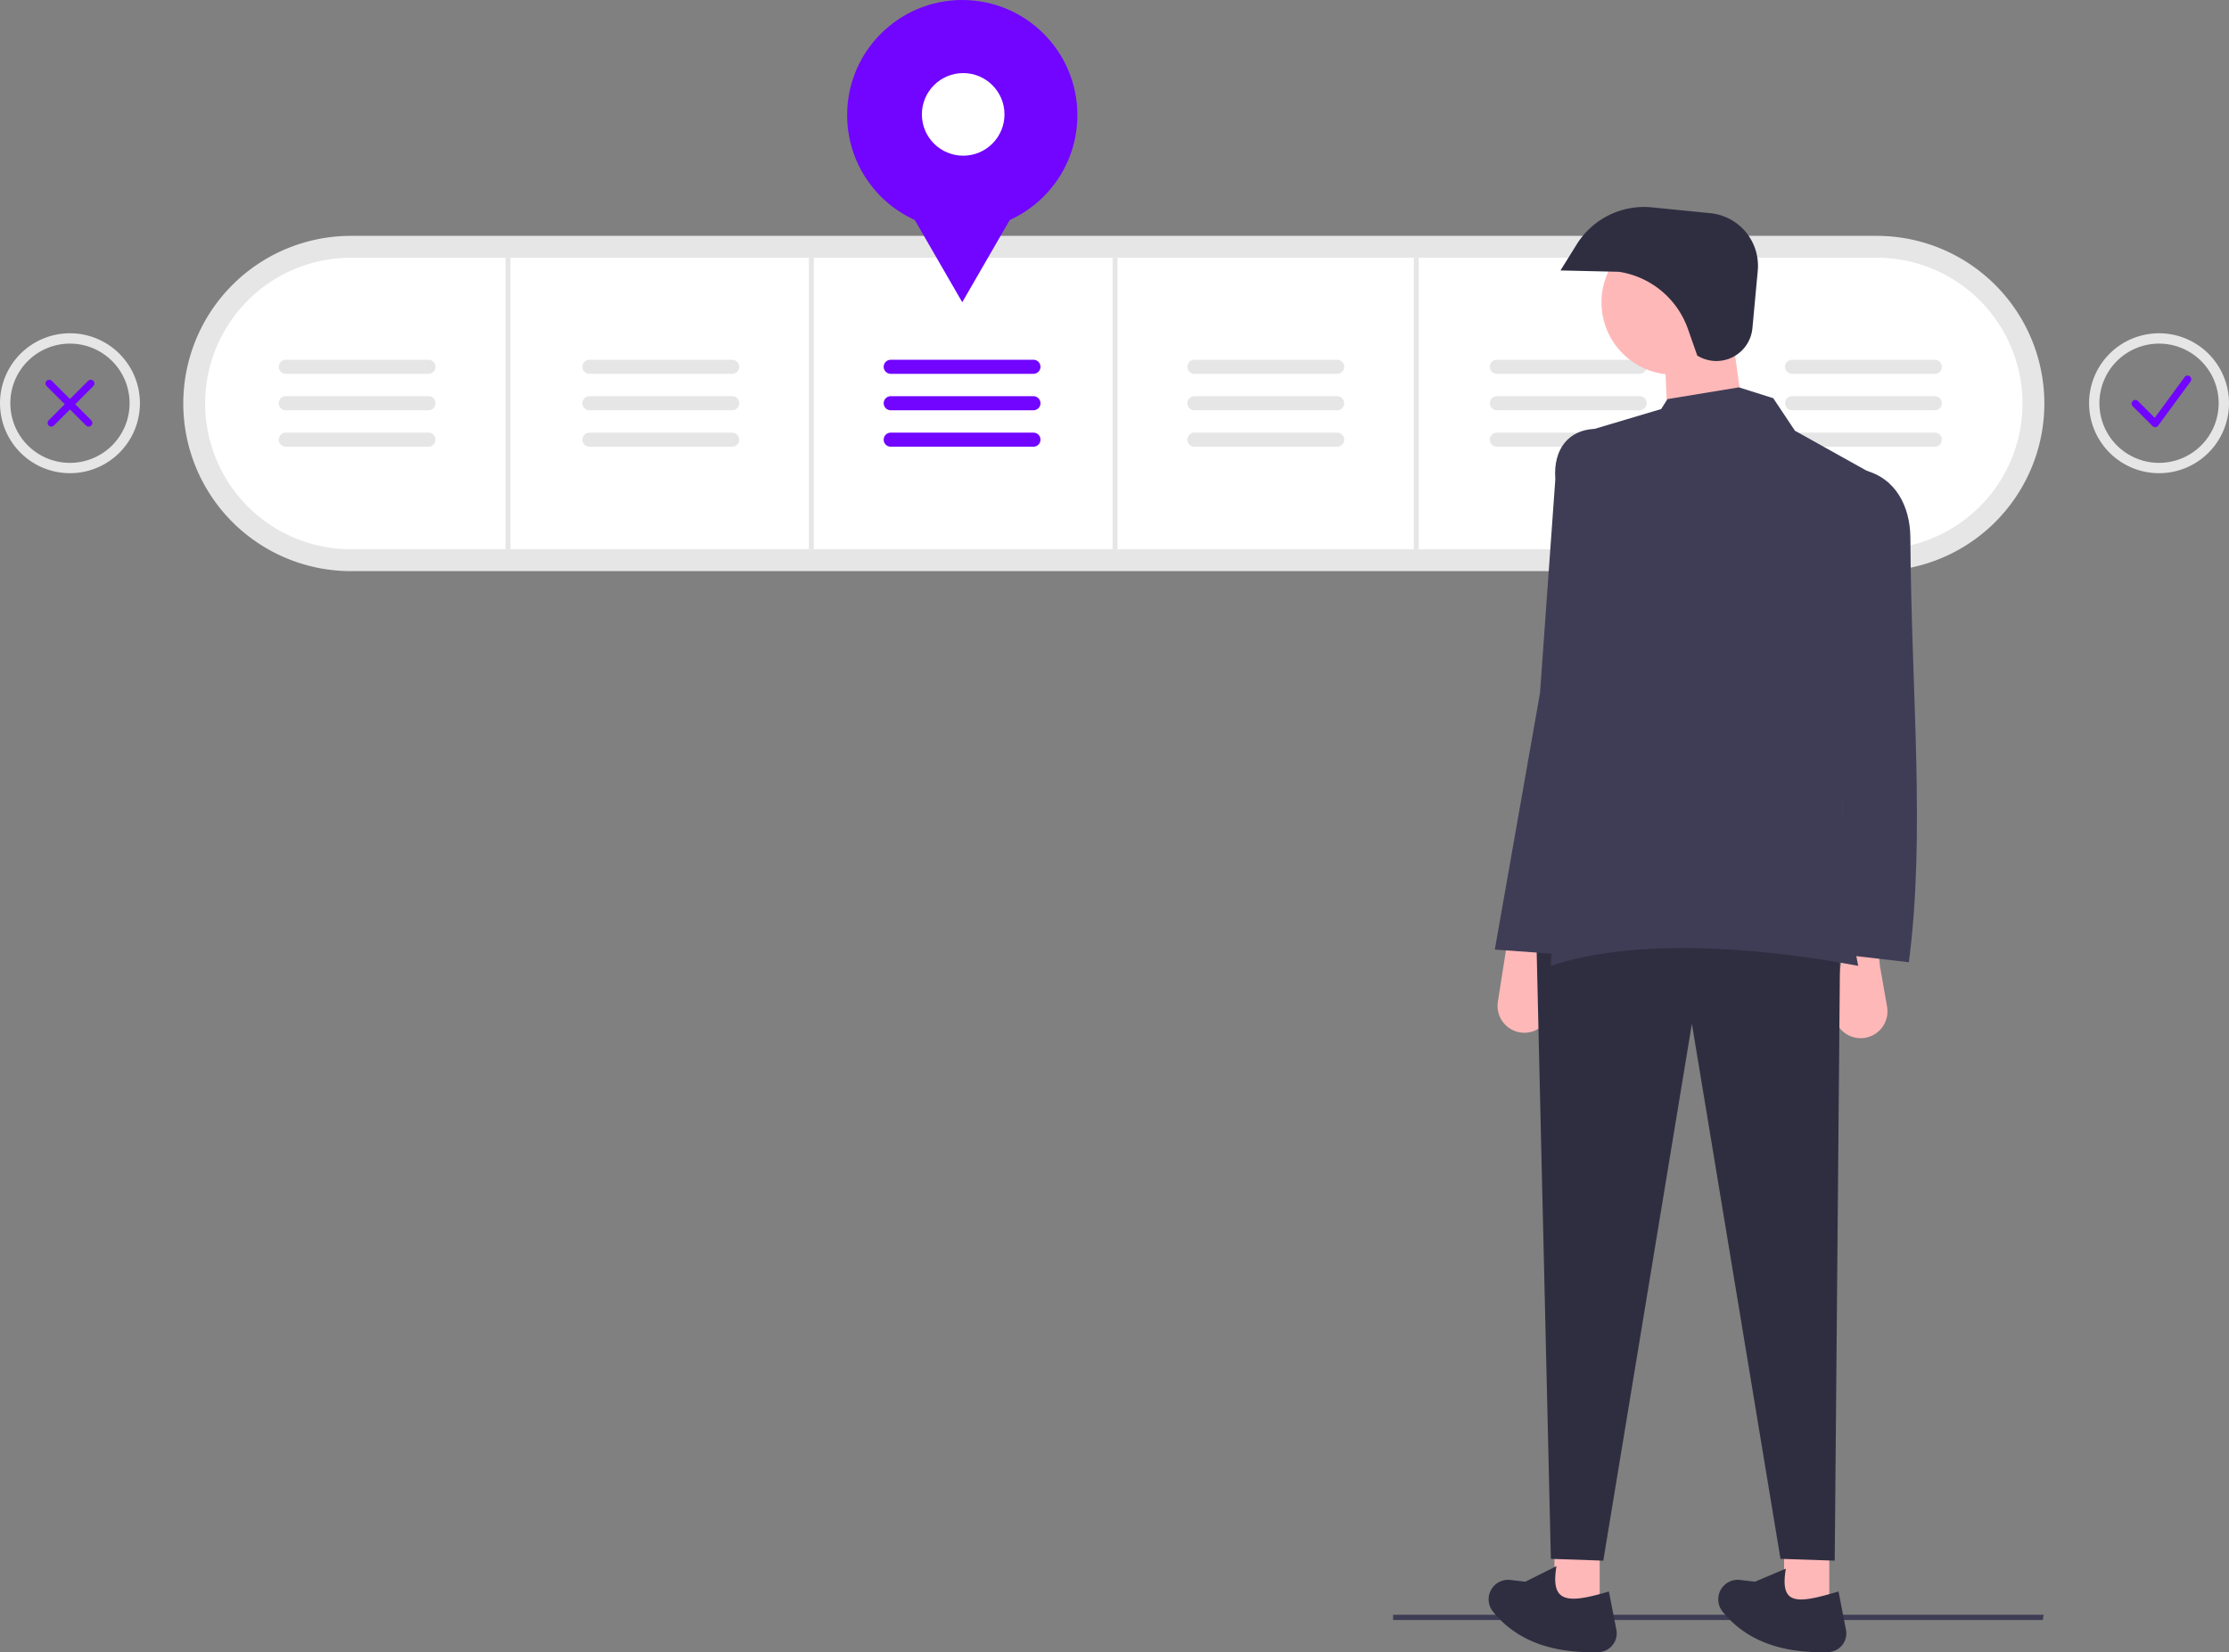 <svg data-name="Layer 1" xmlns="http://www.w3.org/2000/svg" width="917.44" height="680.099"><rect width="100%" height="100%" fill="#808080" stroke="none"/><path d="M144.44 235.086a69 69 0 0 1 0-138h628a69 69 0 0 1 0 138Z" fill="#e6e6e6"/><path d="M144.44 106.086a60 60 0 0 0 0 120h628a60 60 0 0 0 0-120Z" fill="#fff"/><path fill="#e6e6e6" d="M208.107 106.087h2v120h-2zm124.833 0h2v120h-2zm125 0h2v120h-2zm124 0h2v120h-2zm125 0h2v120h-2zm-464.323 41.999a2.896 2.896 0 0 0 0 5.792h58.74a2.896 2.896 0 1 0 0-5.792Zm0 15a2.896 2.896 0 0 0 0 5.792h58.74a2.896 2.896 0 1 0 0-5.792Zm0 15a2.896 2.896 0 0 0 0 5.792h58.74a2.896 2.896 0 1 0 0-5.792Z"/><path d="M366.617 148.086a2.896 2.896 0 0 0 0 5.792h58.74a2.896 2.896 0 1 0 0-5.792Zm0 15a2.896 2.896 0 0 0 0 5.792h58.74a2.896 2.896 0 1 0 0-5.792Zm0 15a2.896 2.896 0 0 0 0 5.792h58.74a2.896 2.896 0 1 0 0-5.792Z" fill="#7105ff"/><path d="M491.617 148.086a2.896 2.896 0 0 0 0 5.792h58.74a2.896 2.896 0 1 0 0-5.792Zm0 15a2.896 2.896 0 0 0 0 5.792h58.74a2.896 2.896 0 1 0 0-5.792Zm0 15a2.896 2.896 0 0 0 0 5.792h58.74a2.896 2.896 0 1 0 0-5.792Zm124.5-30a2.896 2.896 0 0 0 0 5.792h58.74a2.896 2.896 0 1 0 0-5.792Zm0 15a2.896 2.896 0 0 0 0 5.792h58.74a2.896 2.896 0 1 0 0-5.792Zm0 15a2.896 2.896 0 0 0 0 5.792h58.74a2.896 2.896 0 1 0 0-5.792Zm121.5-30a2.896 2.896 0 0 0 0 5.792h58.74a2.896 2.896 0 1 0 0-5.792Zm0 15a2.896 2.896 0 0 0 0 5.792h58.74a2.896 2.896 0 1 0 0-5.792Zm0 15a2.896 2.896 0 0 0 0 5.792h58.74a2.896 2.896 0 1 0 0-5.792Zm-620-30a2.896 2.896 0 0 0 0 5.792h58.74a2.896 2.896 0 1 0 0-5.792Zm0 15a2.896 2.896 0 0 0 0 5.792h58.74a2.896 2.896 0 1 0 0-5.792Zm0 15a2.896 2.896 0 0 0 0 5.792h58.74a2.896 2.896 0 1 0 0-5.792Z" fill="#e6e6e6"/><circle cx="396.058" cy="47.382" r="47.382" fill="#7105ff"/><path fill="#7105ff" d="m396.058 124.408-14.816-25.661-14.815-25.661h59.261l-14.815 25.661-14.815 25.661z"/><circle cx="396.44" cy="47.086" r="17" fill="#fff"/><path d="M888.643 137.186a28.796 28.796 0 1 0 28.797 28.796 28.796 28.796 0 0 0-28.797-28.796Zm0 53.338a24.542 24.542 0 1 1 24.543-24.542 24.542 24.542 0 0 1-24.543 24.542Z" fill="#e6e6e6"/><path d="M887.052 175.83a1.518 1.518 0 0 1-1.074-.445l-8.204-8.205a1.52 1.52 0 0 1 2.148-2.148l6.952 6.952 12.324-16.804a1.52 1.52 0 0 1 2.45 1.797l-13.37 18.232a1.52 1.52 0 0 1-1.11.617 1.517 1.517 0 0 1-.116.004Z" fill="#7105ff"/><path d="M28.796 137.186a28.796 28.796 0 1 0 28.797 28.796 28.796 28.796 0 0 0-28.797-28.796Zm0 53.338a24.542 24.542 0 1 1 24.542-24.542 24.542 24.542 0 0 1-24.542 24.542Z" fill="#e6e6e6"/><path d="M21.111 175.598a1.52 1.52 0 0 1-1.074-2.594l16.194-16.193a1.52 1.52 0 1 1 2.148 2.149l-16.194 16.193a1.514 1.514 0 0 1-1.074.445Z" fill="#7105ff"/><path d="M36.481 175.598a1.514 1.514 0 0 1-1.074-.445L19.214 158.96a1.52 1.52 0 1 1 2.148-2.149l16.193 16.193a1.52 1.52 0 0 1-1.074 2.594Z" fill="#7105ff"/><path fill="#3f3d56" d="M840.792 666.843H573.391v-2.185h267.797l-.396 2.185z"/><path fill="#ffb8b8" d="M639.812 637.192h18.604v25.301h-18.604zm94.508 0h18.604v25.301H734.32zm31.51-209.852a11.04 11.04 0 0 1-10.906-12.75l3.047-19.425.906-5.777h14.14l.743 8.186 2.945 16.823a11.04 11.04 0 0 1-10.875 12.943Zm-138.413-2.233a11.04 11.04 0 0 1-10.906-12.75l3.047-19.425.906-5.777h14.14l.743 8.186 2.944 16.824a11.04 11.04 0 0 1-10.874 12.942Z"/><path fill="#2f2e41" d="m755.156 642.401-22.324-.744-36.464-220.27-36.464 221.014-21.58-.744-5.953-254.502h125.018l-2.233 255.246zM657.95 680.06c-18.941.547-33.768-4.573-43.49-16.728a8.03 8.03 0 0 1-.607-9.144 8.028 8.028 0 0 1 7.816-3.843l6.155.72 12.817-6.405c-2.622 15.247 4.51 15.534 21.568 10.423l3.074 15.751a7.735 7.735 0 0 1-7.333 9.225Zm94.508 0c-18.941.547-33.768-4.573-43.49-16.728a8.03 8.03 0 0 1-.607-9.144 8.028 8.028 0 0 1 7.816-3.843l6.155.72 12.72-5.367c-2.622 15.246 4.606 14.496 21.665 9.385l3.074 15.751a7.735 7.735 0 0 1-7.333 9.225Z"/><circle cx="688.927" cy="124.468" r="29.766" fill="#ffb8b8"/><path fill="#ffb8b8" d="m718.693 178.792-31.999 1.488-1.488-33.487 27.534-10.418 5.953 42.417z"/><path d="M764.83 397.574c-43.636-8.257-93.35-11.215-126.506 0l10.418-218.782 34.975-10.419 2.605-4.092 29.394-4.837 14.14 4.464 8.93 13.395 38.695 21.58c-19.048 73.684-24.69 140.63-12.65 198.69Z" fill="#3f3d56"/><path d="m785.667 396.085-31.999-3.72c6.67-32.497 3.942-74.767 5.581-117.205 1.04-26.916 6.622-51.411 8.558-81.485 12.136 3.164 18.419 14.433 18.491 27.713.343 62.987 6.293 122.004-.631 174.697Zm-139.157-2.976-31.255-2.233 18.604-105.67 6.298-87.934c-.98-12.824 5.874-20.275 16.027-20.713 22.177 26.262 24.748 62.454 17.86 103.438Z" fill="#3f3d56"/><path d="m698.58 146.354-3.838-10.928a35.842 35.842 0 0 0-28.399-23.551l-24.057-.552 6.68-10.734a32.64 32.64 0 0 1 30.95-15.234l24.042 2.397a21.78 21.78 0 0 1 19.525 23.694l-2.205 23.645a14.893 14.893 0 0 1-22.697 11.263Z" fill="#2f2e41"/></svg>